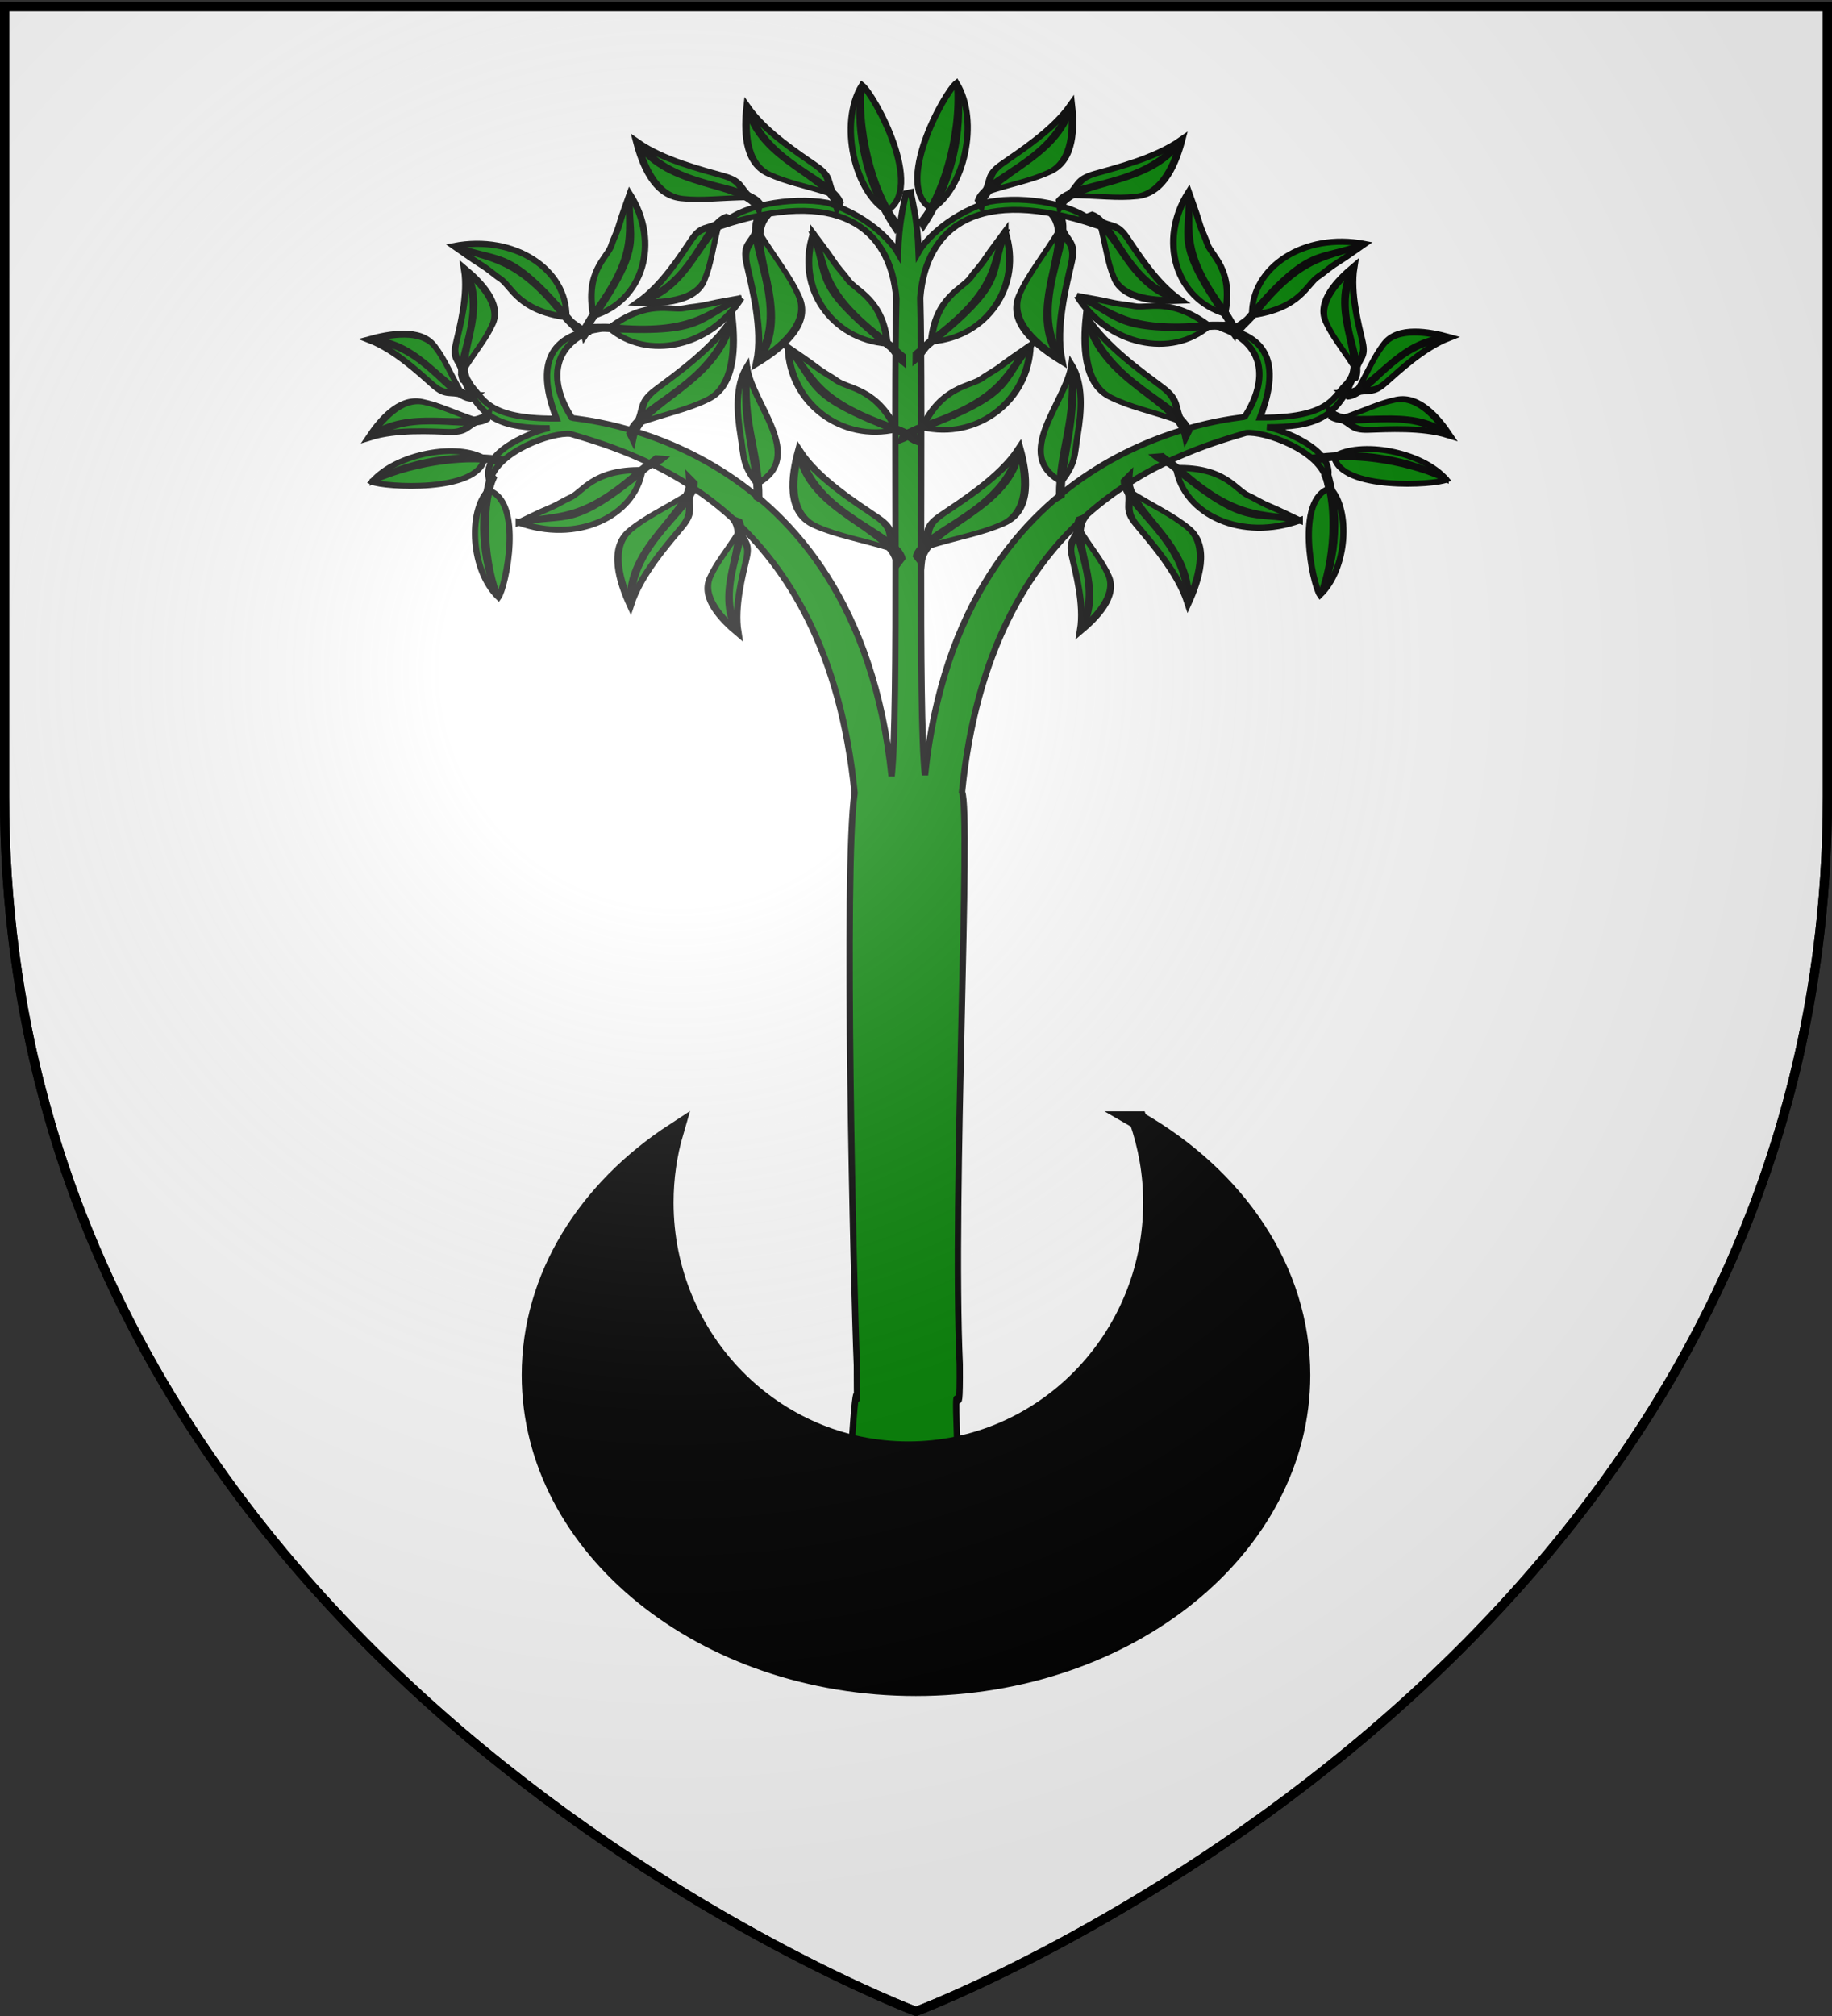 <svg xmlns="http://www.w3.org/2000/svg" xmlns:xlink="http://www.w3.org/1999/xlink" width="600" height="660" version="1.0"><rect width="100%" height="100%" fill="#333333" stroke="none"/><defs><g id="d"><path id="c" d="M0 0v1h.5L0 0z" transform="rotate(18 3.157 -.5)"/><use xlink:href="#c" width="810" height="540" transform="scale(-1 1)"/></g><g id="e"><use xlink:href="#d" width="810" height="540" transform="rotate(72)"/><use xlink:href="#d" width="810" height="540" transform="rotate(144)"/></g><g id="g"><path id="f" d="M0 0v1h.5L0 0z" transform="rotate(18 3.157 -.5)"/><use xlink:href="#f" width="810" height="540" transform="scale(-1 1)"/></g><g id="h"><use xlink:href="#g" width="810" height="540" transform="rotate(72)"/><use xlink:href="#g" width="810" height="540" transform="rotate(144)"/></g><linearGradient id="b"><stop offset="0" style="stop-color:white;stop-opacity:.314"/><stop offset=".19" style="stop-color:white;stop-opacity:.251"/><stop offset=".6" style="stop-color:#6b6b6b;stop-opacity:.125"/><stop offset="1" style="stop-color:black;stop-opacity:.125"/></linearGradient><linearGradient id="a"><stop offset="0" style="stop-color:#fd0000;stop-opacity:1"/><stop offset=".5" style="stop-color:#e77275;stop-opacity:.659"/><stop offset="1" style="stop-color:black;stop-opacity:.323"/></linearGradient><radialGradient xlink:href="#b" id="i" cx="221.445" cy="226.331" r="300" fx="221.445" fy="226.331" gradientTransform="matrix(1.353 0 0 1.349 -77.63 -85.747)" gradientUnits="userSpaceOnUse"/></defs><g style="display:inline"><path d="M300 658.5s298.5-112.32 298.5-397.772V2.176H1.5v258.552C1.5 546.18 300 658.5 300 658.5Z" style="fill:#fff;fill-opacity:1;fill-rule:evenodd;stroke:#000;stroke-width:3;stroke-linecap:butt;stroke-linejoin:miter;stroke-miterlimit:4;stroke-dasharray:none;stroke-opacity:1"/><g style="stroke:#000;stroke-opacity:1;stroke-width:1.598;stroke-miterlimit:4;stroke-dasharray:none;fill:green"><g style="stroke:#000;stroke-opacity:1;stroke-width:1.598;stroke-miterlimit:4;stroke-dasharray:none;fill:green"><g style="stroke:#000;stroke-opacity:1;stroke-width:1.598;stroke-miterlimit:4;stroke-dasharray:none;fill:green"><path d="m631.03 199.113-1.203.272c-.784 4.216-1.733 8.148-1.998 16.153-.784-1.507-6.107-9.497-17.811-13.544-9.229-1.812-22.518.765-26.958 6.352 29.344-10.555 42.856.016 44.36 19.648-.767 30.527.62 112.092-1.203 129.521-8.996-92.555-79.464-96.617-80.682-97.192-6.204-10.327-4.86-20.143 6.234-24.14-14.675 2.325-14.014 13.412-10.11 24.344-20.189.155-18.334-7.423-23.299-10.3 4.31 10.415 9.405 12.919 21.567 12.886-2.54.325-18.235 6.05-15.092 14.52 1.604-8.119 15.767-13.537 20.411-12.931 18.853 5.97 64.62 21.171 71.632 97.373-2.773 19.518-.208 135.548.577 155.214.019 22.08.445-5.853-1.18 19.234-.535 8.021-1.442 16.366-4.669 23.504-1.246 1.644.273 1.227-1.477 2.983 15.81-.175 16.767-.143 37.937.017-3.227-7.138-4.826-18.483-5.362-26.504-.735-22.686.86 2.597.698-19.506-1.897-46.043 2.911-149.54.578-155.214 7.012-76.202 52.779-91.403 71.631-97.374 4.645-.606 18.808 4.813 20.411 12.932 3.144-8.47-12.552-14.195-15.091-14.52 12.162.032 17.257-2.47 21.566-12.886-4.964 2.877-3.11 10.455-23.3 10.3 3.905-10.933 4.566-22.02-10.109-24.344 11.095 3.997 12.439 13.812 6.234 24.14-1.218.575-71.685 4.636-80.681 97.192-1.823-17.429-.436-98.994-1.204-129.522 1.505-19.632 15.017-30.202 44.36-19.647-4.44-5.587-17.729-8.164-26.957-6.352-11.705 4.047-17.027 12.036-17.812 13.544-.264-8.005-1.213-11.937-1.998-16.153z" style="display:inline;fill:green;fill-opacity:1;fill-rule:evenodd;stroke:#000;stroke-width:1.598;stroke-linecap:butt;stroke-linejoin:miter;stroke-miterlimit:4;stroke-dasharray:none;stroke-opacity:1" transform="matrix(1.298 0 0 1.207 -520.817 -177.417)"/><g style="display:inline;fill:green;fill-opacity:1;stroke:#000;stroke-width:6.35;stroke-miterlimit:4;stroke-dasharray:none;stroke-opacity:1"><path d="M-462.757 299.41c9.94-1.635 21.652-4.032 33.102-5.408 11.5-1.383 16.006-3.452 24.505-4.67 13.906-1.993 29.824-22.282 78.84-6.799-18.975 45.442-83.729 54.98-136.447 16.876z" style="fill:green;fill-opacity:1;fill-rule:evenodd;stroke:#000;stroke-width:6.35;stroke-linecap:butt;stroke-linejoin:miter;stroke-miterlimit:4;stroke-dasharray:none;stroke-opacity:1" transform="matrix(.306 -.088 .071 .303 290.196 39.603)"/><path d="M-462.385 299.776c38.968 1.439 60.901 19.488 133.896-17.862 5.964-3.052 13.924-5.178 18.538-7.452l6.693 2.568c-5.081 2.358-13.283 2.294-17.852 4.39-91.15 41.811-88.598 22.264-141.275 18.356z" style="fill:green;fill-opacity:1;fill-rule:evenodd;stroke:#000;stroke-width:6.35;stroke-linecap:butt;stroke-linejoin:miter;stroke-miterlimit:4;stroke-dasharray:none;stroke-opacity:1" transform="matrix(.306 -.088 .071 .303 290.196 39.603)"/></g><g style="display:inline;fill:green;fill-opacity:1;stroke:#000;stroke-width:4.979;stroke-miterlimit:4;stroke-dasharray:none;stroke-opacity:1"><path d="M-426.195 159.913c5.23-13.757 1.215-19.317 12.764-31.402 12.48-13.06 36.42-36.428 48.953-63.25 1.812 23.713 2.1 60.327-15.57 72.575-13.37 9.266-25.026 11.874-46.147 22.077z" style="fill:green;fill-opacity:1;fill-rule:evenodd;stroke:#000;stroke-width:4.979;stroke-linecap:butt;stroke-linejoin:miter;stroke-miterlimit:4;stroke-dasharray:none;stroke-opacity:1" transform="matrix(-.475 .114 -.103 -.315 40.083 260.27)"/><path d="M-430.702 168.278c5.297-25.563 53.755-42.538 65.853-101.917-9.922 59.037-59.049 73.92-63.994 107.144z" style="fill:green;fill-opacity:1;fill-rule:evenodd;stroke:#000;stroke-width:4.979;stroke-linecap:butt;stroke-linejoin:miter;stroke-miterlimit:4;stroke-dasharray:none;stroke-opacity:1" transform="matrix(-.475 .114 -.103 -.315 40.083 260.27)"/></g><g style="display:inline;fill:green;fill-opacity:1;stroke:#000;stroke-width:6.124;stroke-miterlimit:4;stroke-dasharray:none;stroke-opacity:1"><path d="M-426.195 159.913c5.23-13.757 1.215-19.317 12.764-31.402 12.48-13.06 36.42-36.428 48.953-63.25 1.812 23.713 2.1 60.327-15.57 72.575-13.37 9.266-25.026 11.874-46.147 22.077z" style="fill:green;fill-opacity:1;fill-rule:evenodd;stroke:#000;stroke-width:6.124;stroke-linecap:butt;stroke-linejoin:miter;stroke-miterlimit:4;stroke-dasharray:none;stroke-opacity:1" transform="matrix(-.304 .24 -.192 -.199 143.466 307.666)"/><path d="M-430.702 168.278c5.297-25.563 53.755-42.538 65.853-101.917-9.922 59.037-59.049 73.92-63.994 107.144z" style="fill:green;fill-opacity:1;fill-rule:evenodd;stroke:#000;stroke-width:6.124;stroke-linecap:butt;stroke-linejoin:miter;stroke-miterlimit:4;stroke-dasharray:none;stroke-opacity:1" transform="matrix(-.304 .24 -.192 -.199 143.466 307.666)"/></g><g style="display:inline;fill:green;fill-opacity:1;stroke:#000;stroke-width:6.764;stroke-miterlimit:4;stroke-dasharray:none;stroke-opacity:1"><path d="M-433.58 401.045c10.954-9.764 105.061-42.865 120.09-5.87-22.388 25.737-87.913 31.485-120.09 5.87z" style="fill:green;fill-opacity:1;fill-rule:evenodd;stroke:#000;stroke-width:6.764;stroke-linecap:butt;stroke-linejoin:miter;stroke-miterlimit:4;stroke-dasharray:none;stroke-opacity:1" transform="matrix(-.042 -.29 -.298 .025 264.522 59.75)"/><path d="M-432.464 401.78c50.137 10.405 109.062-.034 132.358-14.309l3.718 2.568c-53.714 23.796-105.9 20.665-136.076 11.74z" style="fill:green;fill-opacity:1;fill-rule:evenodd;stroke:#000;stroke-width:6.764;stroke-linecap:butt;stroke-linejoin:miter;stroke-miterlimit:4;stroke-dasharray:none;stroke-opacity:1" transform="matrix(-.042 -.29 -.298 .025 264.522 59.75)"/></g><g style="display:inline;fill:green;fill-opacity:1;stroke:#000;stroke-width:4.481;stroke-miterlimit:4;stroke-dasharray:none;stroke-opacity:1"><path d="M-426.195 159.913c5.23-13.757 1.215-19.317 12.764-31.402 12.48-13.06 36.42-36.428 48.953-63.25 1.812 23.713 2.1 60.327-15.57 72.575-13.37 9.266-25.026 11.874-46.147 22.077z" style="fill:green;fill-opacity:1;fill-rule:evenodd;stroke:#000;stroke-width:4.481;stroke-linecap:butt;stroke-linejoin:miter;stroke-miterlimit:4;stroke-dasharray:none;stroke-opacity:1" transform="matrix(-.584 -.005 -.049 .341 52 123.335)"/><path d="M-430.702 168.278c5.297-25.563 53.755-42.538 65.853-101.917-9.922 59.037-59.049 73.92-63.994 107.144z" style="fill:green;fill-opacity:1;fill-rule:evenodd;stroke:#000;stroke-width:4.481;stroke-linecap:butt;stroke-linejoin:miter;stroke-miterlimit:4;stroke-dasharray:none;stroke-opacity:1" transform="matrix(-.584 -.005 -.049 .341 52 123.335)"/></g><g style="display:inline;fill:green;fill-opacity:1;stroke:#000;stroke-width:6.16;stroke-miterlimit:4;stroke-dasharray:none;stroke-opacity:1"><path d="M-462.757 299.41c9.94-1.635 21.652-4.032 33.102-5.408 11.5-1.383 16.006-3.452 24.505-4.67 13.906-1.993 29.824-22.282 78.84-6.799-18.975 45.442-83.729 54.98-136.447 16.876z" style="fill:green;fill-opacity:1;fill-rule:evenodd;stroke:#000;stroke-width:6.16;stroke-linecap:butt;stroke-linejoin:miter;stroke-miterlimit:4;stroke-dasharray:none;stroke-opacity:1" transform="matrix(.223 .22 -.293 .184 449.049 160.443)"/><path d="M-462.385 299.776c38.968 1.439 60.901 19.488 133.896-17.862 5.964-3.052 13.924-5.178 18.538-7.452l6.693 2.568c-5.081 2.358-13.283 2.294-17.852 4.39-91.15 41.811-88.598 22.264-141.275 18.356z" style="fill:green;fill-opacity:1;fill-rule:evenodd;stroke:#000;stroke-width:6.16;stroke-linecap:butt;stroke-linejoin:miter;stroke-miterlimit:4;stroke-dasharray:none;stroke-opacity:1" transform="matrix(.223 .22 -.293 .184 449.049 160.443)"/></g><g style="display:inline;fill:green;fill-opacity:1;stroke:#000;stroke-width:6.16;stroke-miterlimit:4;stroke-dasharray:none;stroke-opacity:1"><path d="M-462.757 299.41c9.94-1.635 21.652-4.032 33.102-5.408 11.5-1.383 16.006-3.452 24.505-4.67 13.906-1.993 29.824-22.282 78.84-6.799-18.975 45.442-83.729 54.98-136.447 16.876z" style="fill:green;fill-opacity:1;fill-rule:evenodd;stroke:#000;stroke-width:6.16;stroke-linecap:butt;stroke-linejoin:miter;stroke-miterlimit:4;stroke-dasharray:none;stroke-opacity:1" transform="matrix(.135 .275 -.341 .086 430.962 178.025)"/><path d="M-462.385 299.776c38.968 1.439 60.901 19.488 133.896-17.862 5.964-3.052 13.924-5.178 18.538-7.452l6.693 2.568c-5.081 2.358-13.283 2.294-17.852 4.39-91.15 41.811-88.598 22.264-141.275 18.356z" style="fill:green;fill-opacity:1;fill-rule:evenodd;stroke:#000;stroke-width:6.16;stroke-linecap:butt;stroke-linejoin:miter;stroke-miterlimit:4;stroke-dasharray:none;stroke-opacity:1" transform="matrix(.135 .275 -.341 .086 430.962 178.025)"/></g><g style="display:inline;fill:green;fill-opacity:1;stroke:#000;stroke-width:6.764;stroke-miterlimit:4;stroke-dasharray:none;stroke-opacity:1"><path d="M-433.58 401.045c10.954-9.764 105.061-42.865 120.09-5.87-22.388 25.737-87.913 31.485-120.09 5.87z" style="fill:green;fill-opacity:1;fill-rule:evenodd;stroke:#000;stroke-width:6.764;stroke-linecap:butt;stroke-linejoin:miter;stroke-miterlimit:4;stroke-dasharray:none;stroke-opacity:1" transform="matrix(.303 -.076 -.065 -.272 279.276 233.845)"/><path d="M-432.464 401.78c50.137 10.405 109.062-.034 132.358-14.309l3.718 2.568c-53.714 23.796-105.9 20.665-136.076 11.74z" style="fill:green;fill-opacity:1;fill-rule:evenodd;stroke:#000;stroke-width:6.764;stroke-linecap:butt;stroke-linejoin:miter;stroke-miterlimit:4;stroke-dasharray:none;stroke-opacity:1" transform="matrix(.303 -.076 -.065 -.272 279.276 233.845)"/></g><g style="display:inline;fill:green;fill-opacity:1;stroke:#000;stroke-width:6.124;stroke-miterlimit:4;stroke-dasharray:none;stroke-opacity:1"><path d="M-426.195 159.913c5.23-13.757 1.215-19.317 12.764-31.402 12.48-13.06 36.42-36.428 48.953-63.25 1.812 23.713 2.1 60.327-15.57 72.575-13.37 9.266-25.026 11.874-46.147 22.077z" style="fill:green;fill-opacity:1;fill-rule:evenodd;stroke:#000;stroke-width:6.124;stroke-linecap:butt;stroke-linejoin:miter;stroke-miterlimit:4;stroke-dasharray:none;stroke-opacity:1" transform="matrix(.304 -.24 .192 .199 250.37 -12.441)"/><path d="M-430.702 168.278c5.297-25.563 53.755-42.538 65.853-101.917-9.922 59.037-59.049 73.92-63.994 107.144z" style="fill:green;fill-opacity:1;fill-rule:evenodd;stroke:#000;stroke-width:6.124;stroke-linecap:butt;stroke-linejoin:miter;stroke-miterlimit:4;stroke-dasharray:none;stroke-opacity:1" transform="matrix(.304 -.24 .192 .199 250.37 -12.441)"/></g><g style="display:inline;fill:green;fill-opacity:1;stroke:#000;stroke-width:6.124;stroke-miterlimit:4;stroke-dasharray:none;stroke-opacity:1"><path d="M-426.195 159.913c5.23-13.757 1.215-19.317 12.764-31.402 12.48-13.06 36.42-36.428 48.953-63.25 1.812 23.713 2.1 60.327-15.57 72.575-13.37 9.266-25.026 11.874-46.147 22.077z" style="fill:green;fill-opacity:1;fill-rule:evenodd;stroke:#000;stroke-width:6.124;stroke-linecap:butt;stroke-linejoin:miter;stroke-miterlimit:4;stroke-dasharray:none;stroke-opacity:1" transform="matrix(-.061 -.366 .283 -.049 80.177 -18.987)"/><path d="M-430.702 168.278c5.297-25.563 53.755-42.538 65.853-101.917-9.922 59.037-59.049 73.92-63.994 107.144z" style="fill:green;fill-opacity:1;fill-rule:evenodd;stroke:#000;stroke-width:6.124;stroke-linecap:butt;stroke-linejoin:miter;stroke-miterlimit:4;stroke-dasharray:none;stroke-opacity:1" transform="matrix(-.061 -.366 .283 -.049 80.177 -18.987)"/></g><g style="display:inline;fill:green;fill-opacity:1;stroke:#000;stroke-width:6.124;stroke-miterlimit:4;stroke-dasharray:none;stroke-opacity:1"><path d="M-426.195 159.913c5.23-13.757 1.215-19.317 12.764-31.402 12.48-13.06 36.42-36.428 48.953-63.25 1.812 23.713 2.1 60.327-15.57 72.575-13.37 9.266-25.026 11.874-46.147 22.077z" style="fill:green;fill-opacity:1;fill-rule:evenodd;stroke:#000;stroke-width:6.124;stroke-linecap:butt;stroke-linejoin:miter;stroke-miterlimit:4;stroke-dasharray:none;stroke-opacity:1" transform="matrix(-.307 -.236 .177 -.211 -2.535 70.963)"/><path d="M-430.702 168.278c5.297-25.563 53.755-42.538 65.853-101.917-9.922 59.037-59.049 73.92-63.994 107.144z" style="fill:green;fill-opacity:1;fill-rule:evenodd;stroke:#000;stroke-width:6.124;stroke-linecap:butt;stroke-linejoin:miter;stroke-miterlimit:4;stroke-dasharray:none;stroke-opacity:1" transform="matrix(-.307 -.236 .177 -.211 -2.535 70.963)"/></g><g style="display:inline;fill:green;fill-opacity:1;stroke:#000;stroke-width:6.35;stroke-miterlimit:4;stroke-dasharray:none;stroke-opacity:1"><path d="M-462.757 299.41c9.94-1.635 21.652-4.032 33.102-5.408 11.5-1.383 16.006-3.452 24.505-4.67 13.906-1.993 29.824-22.282 78.84-6.799-18.975 45.442-83.729 54.98-136.447 16.876z" style="fill:green;fill-opacity:1;fill-rule:evenodd;stroke:#000;stroke-width:6.35;stroke-linecap:butt;stroke-linejoin:miter;stroke-miterlimit:4;stroke-dasharray:none;stroke-opacity:1" transform="matrix(-.299 .107 .146 .279 60.742 63.53)"/><path d="M-462.385 299.776c38.968 1.439 60.901 19.488 133.896-17.862 5.964-3.052 13.924-5.178 18.538-7.452l6.693 2.568c-5.081 2.358-13.283 2.294-17.852 4.39-91.15 41.811-88.598 22.264-141.275 18.356z" style="fill:green;fill-opacity:1;fill-rule:evenodd;stroke:#000;stroke-width:6.35;stroke-linecap:butt;stroke-linejoin:miter;stroke-miterlimit:4;stroke-dasharray:none;stroke-opacity:1" transform="matrix(-.299 .107 .146 .279 60.742 63.53)"/></g><g style="display:inline;fill:green;fill-opacity:1;stroke:#000;stroke-width:6.35;stroke-miterlimit:4;stroke-dasharray:none;stroke-opacity:1"><path d="M-462.757 299.41c9.94-1.635 21.652-4.032 33.102-5.408 11.5-1.383 16.006-3.452 24.505-4.67 13.906-1.993 29.824-22.282 78.84-6.799-18.975 45.442-83.729 54.98-136.447 16.876z" style="fill:green;fill-opacity:1;fill-rule:evenodd;stroke:#000;stroke-width:6.35;stroke-linecap:butt;stroke-linejoin:miter;stroke-miterlimit:4;stroke-dasharray:none;stroke-opacity:1" transform="matrix(-.046 .295 .333 .017 85.256 194.935)"/><path d="M-462.385 299.776c38.968 1.439 60.901 19.488 133.896-17.862 5.964-3.052 13.924-5.178 18.538-7.452l6.693 2.568c-5.081 2.358-13.283 2.294-17.852 4.39-91.15 41.811-88.598 22.264-141.275 18.356z" style="fill:green;fill-opacity:1;fill-rule:evenodd;stroke:#000;stroke-width:6.35;stroke-linecap:butt;stroke-linejoin:miter;stroke-miterlimit:4;stroke-dasharray:none;stroke-opacity:1" transform="matrix(-.046 .295 .333 .017 85.256 194.935)"/></g><g style="display:inline;fill:green;fill-opacity:1;stroke:#000;stroke-width:6.35;stroke-miterlimit:4;stroke-dasharray:none;stroke-opacity:1"><path d="M-462.757 299.41c9.94-1.635 21.652-4.032 33.102-5.408 11.5-1.383 16.006-3.452 24.505-4.67 13.906-1.993 29.824-22.282 78.84-6.799-18.975 45.442-83.729 54.98-136.447 16.876z" style="fill:green;fill-opacity:1;fill-rule:evenodd;stroke:#000;stroke-width:6.35;stroke-linecap:butt;stroke-linejoin:miter;stroke-miterlimit:4;stroke-dasharray:none;stroke-opacity:1" transform="matrix(.286 .135 .125 -.288 243.537 229.27)"/><path d="M-462.385 299.776c38.968 1.439 60.901 19.488 133.896-17.862 5.964-3.052 13.924-5.178 18.538-7.452l6.693 2.568c-5.081 2.358-13.283 2.294-17.852 4.39-91.15 41.811-88.598 22.264-141.275 18.356z" style="fill:green;fill-opacity:1;fill-rule:evenodd;stroke:#000;stroke-width:6.35;stroke-linecap:butt;stroke-linejoin:miter;stroke-miterlimit:4;stroke-dasharray:none;stroke-opacity:1" transform="matrix(.286 .135 .125 -.288 243.537 229.27)"/></g><g style="display:inline;fill:green;fill-opacity:1;stroke:#000;stroke-width:4.662;stroke-miterlimit:4;stroke-dasharray:none;stroke-opacity:1"><path d="M-426.195 159.913c5.23-13.757 1.215-19.317 12.764-31.402 12.48-13.06 36.42-36.428 48.953-63.25 1.812 23.713 2.1 60.327-15.57 72.575-13.37 9.266-25.026 11.874-46.147 22.077z" style="fill:green;fill-opacity:1;fill-rule:evenodd;stroke:#000;stroke-width:4.662;stroke-linecap:butt;stroke-linejoin:miter;stroke-miterlimit:4;stroke-dasharray:none;stroke-opacity:1" transform="matrix(.506 0 0 .364 424.201 80.57)"/><path d="M-430.702 168.278c5.297-25.563 53.755-42.538 65.853-101.917-9.922 59.037-59.049 73.92-63.994 107.144z" style="fill:green;fill-opacity:1;fill-rule:evenodd;stroke:#000;stroke-width:4.662;stroke-linecap:butt;stroke-linejoin:miter;stroke-miterlimit:4;stroke-dasharray:none;stroke-opacity:1" transform="matrix(.506 0 0 .364 424.201 80.57)"/></g><g style="display:inline;fill:green;fill-opacity:1;stroke:#000;stroke-width:6.452;stroke-miterlimit:4;stroke-dasharray:none;stroke-opacity:1"><path d="M179.129 1032.294c-5.358 23.899 5.809 50.805 17.112 72.678 11.287 21.84 11.11 28.546 32.375 43.515 40.13-44.037-32.36-79.88-49.487-116.193z" style="fill:green;fill-opacity:1;fill-rule:evenodd;stroke:#000;stroke-width:6.452;stroke-linecap:butt;stroke-linejoin:miter;stroke-miterlimit:4;stroke-dasharray:none;stroke-opacity:1" transform="matrix(.299 .097 -.099 .289 293.27 -195.728)"/><path d="M179.531 1031.818c9.363 55.93 41.838 92.823 53.511 130.822l3.219.765c-17.502-52.119-41.608-69.019-56.73-131.587z" style="fill:green;fill-opacity:1;fill-rule:evenodd;stroke:#000;stroke-width:6.452;stroke-linecap:butt;stroke-linejoin:miter;stroke-miterlimit:4;stroke-dasharray:none;stroke-opacity:1" transform="matrix(.299 .097 -.099 .289 293.27 -195.728)"/></g><g style="display:inline;fill:green;fill-opacity:1;stroke:#000;stroke-width:5.697;stroke-miterlimit:4;stroke-dasharray:none;stroke-opacity:1"><path d="M-426.195 159.913c5.23-13.757 1.215-19.317 12.764-31.402 12.48-13.06 36.42-36.428 48.953-63.25 1.812 23.713 2.1 60.327-15.57 72.575-13.37 9.266-25.026 11.874-46.147 22.077z" style="fill:green;fill-opacity:1;fill-rule:evenodd;stroke:#000;stroke-width:5.697;stroke-linecap:butt;stroke-linejoin:miter;stroke-miterlimit:4;stroke-dasharray:none;stroke-opacity:1" transform="matrix(.043 .397 .309 -.016 204.458 244.77)"/><path d="M-430.702 168.278c5.297-25.563 53.755-42.538 65.853-101.917-9.922 59.037-59.049 73.92-63.994 107.144z" style="fill:green;fill-opacity:1;fill-rule:evenodd;stroke:#000;stroke-width:5.697;stroke-linecap:butt;stroke-linejoin:miter;stroke-miterlimit:4;stroke-dasharray:none;stroke-opacity:1" transform="matrix(.043 .397 .309 -.016 204.458 244.77)"/></g><g style="display:inline;fill:green;fill-opacity:1;stroke:#000;stroke-width:5.576;stroke-miterlimit:4;stroke-dasharray:none;stroke-opacity:1"><path d="M-433.58 401.045c10.954-9.764 105.061-42.865 120.09-5.87-22.388 25.737-87.913 31.485-120.09 5.87z" style="fill:green;fill-opacity:1;fill-rule:evenodd;stroke:#000;stroke-width:5.576;stroke-linecap:butt;stroke-linejoin:miter;stroke-miterlimit:4;stroke-dasharray:none;stroke-opacity:1" transform="matrix(.05 .346 -.364 .058 449.951 154.599)"/><path d="M-432.464 401.78c50.137 10.405 109.062-.034 132.358-14.309l3.718 2.568c-53.714 23.796-105.9 20.665-136.076 11.74z" style="fill:green;fill-opacity:1;fill-rule:evenodd;stroke:#000;stroke-width:5.576;stroke-linecap:butt;stroke-linejoin:miter;stroke-miterlimit:4;stroke-dasharray:none;stroke-opacity:1" transform="matrix(.05 .346 -.364 .058 449.951 154.599)"/></g><g style="display:inline;fill:green;fill-opacity:1;stroke:#000;stroke-width:4.481;stroke-miterlimit:4;stroke-dasharray:none;stroke-opacity:1"><path d="M-426.195 159.913c5.23-13.757 1.215-19.317 12.764-31.402 12.48-13.06 36.42-36.428 48.953-63.25 1.812 23.713 2.1 60.327-15.57 72.575-13.37 9.266-25.026 11.874-46.147 22.077z" style="fill:green;fill-opacity:1;fill-rule:evenodd;stroke:#000;stroke-width:4.481;stroke-linecap:butt;stroke-linejoin:miter;stroke-miterlimit:4;stroke-dasharray:none;stroke-opacity:1" transform="matrix(.43 .368 .282 -.222 386.17 267.41)"/><path d="M-430.702 168.278c5.297-25.563 53.755-42.538 65.853-101.917-9.922 59.037-59.049 73.92-63.994 107.144z" style="fill:green;fill-opacity:1;fill-rule:evenodd;stroke:#000;stroke-width:4.481;stroke-linecap:butt;stroke-linejoin:miter;stroke-miterlimit:4;stroke-dasharray:none;stroke-opacity:1" transform="matrix(.43 .368 .282 -.222 386.17 267.41)"/></g><g style="display:inline;fill:green;fill-opacity:1;stroke:#000;stroke-width:5.348;stroke-miterlimit:4;stroke-dasharray:none;stroke-opacity:1"><path d="M-426.195 159.913c5.23-13.757 1.215-19.317 12.764-31.402 12.48-13.06 36.42-36.428 48.953-63.25 1.812 23.713 2.1 60.327-15.57 72.575-13.37 9.266-25.026 11.874-46.147 22.077z" style="fill:green;fill-opacity:1;fill-rule:evenodd;stroke:#000;stroke-width:5.348;stroke-linecap:butt;stroke-linejoin:miter;stroke-miterlimit:4;stroke-dasharray:none;stroke-opacity:1" transform="matrix(-.459 0 0 .305 77.402 14.985)"/><path d="M-430.702 168.278c5.297-25.563 53.755-42.538 65.853-101.917-9.922 59.037-59.049 73.92-63.994 107.144z" style="fill:green;fill-opacity:1;fill-rule:evenodd;stroke:#000;stroke-width:5.348;stroke-linecap:butt;stroke-linejoin:miter;stroke-miterlimit:4;stroke-dasharray:none;stroke-opacity:1" transform="matrix(-.459 0 0 .305 77.402 14.985)"/></g><g style="display:inline;fill:green;fill-opacity:1;stroke:#000;stroke-width:5.348;stroke-miterlimit:4;stroke-dasharray:none;stroke-opacity:1"><path d="M-426.195 159.913c5.23-13.757 1.215-19.317 12.764-31.402 12.48-13.06 36.42-36.428 48.953-63.25 1.812 23.713 2.1 60.327-15.57 72.575-13.37 9.266-25.026 11.874-46.147 22.077z" style="fill:green;fill-opacity:1;fill-rule:evenodd;stroke:#000;stroke-width:5.348;stroke-linecap:butt;stroke-linejoin:miter;stroke-miterlimit:4;stroke-dasharray:none;stroke-opacity:1" transform="matrix(-.432 .145 .111 .287 43.86 80.563)"/><path d="M-430.702 168.278c5.297-25.563 53.755-42.538 65.853-101.917-9.922 59.037-59.049 73.92-63.994 107.144z" style="fill:green;fill-opacity:1;fill-rule:evenodd;stroke:#000;stroke-width:5.348;stroke-linecap:butt;stroke-linejoin:miter;stroke-miterlimit:4;stroke-dasharray:none;stroke-opacity:1" transform="matrix(-.432 .145 .111 .287 43.86 80.563)"/></g><g style="display:inline;fill:green;fill-opacity:1;stroke:#000;stroke-width:6.35;stroke-miterlimit:4;stroke-dasharray:none;stroke-opacity:1"><path d="M-462.757 299.41c9.94-1.635 21.652-4.032 33.102-5.408 11.5-1.383 16.006-3.452 24.505-4.67 13.906-1.993 29.824-22.282 78.84-6.799-18.975 45.442-83.729 54.98-136.447 16.876z" style="fill:green;fill-opacity:1;fill-rule:evenodd;stroke:#000;stroke-width:6.35;stroke-linecap:butt;stroke-linejoin:miter;stroke-miterlimit:4;stroke-dasharray:none;stroke-opacity:1" transform="matrix(-.306 -.088 -.071 .303 305.366 38.909)"/><path d="M-462.385 299.776c38.968 1.439 60.901 19.488 133.896-17.862 5.964-3.052 13.924-5.178 18.538-7.452l6.693 2.568c-5.081 2.358-13.283 2.294-17.852 4.39-91.15 41.811-88.598 22.264-141.275 18.356z" style="fill:green;fill-opacity:1;fill-rule:evenodd;stroke:#000;stroke-width:6.35;stroke-linecap:butt;stroke-linejoin:miter;stroke-miterlimit:4;stroke-dasharray:none;stroke-opacity:1" transform="matrix(-.306 -.088 -.071 .303 305.366 38.909)"/></g><g style="display:inline;fill:green;fill-opacity:1;stroke:#000;stroke-width:4.979;stroke-miterlimit:4;stroke-dasharray:none;stroke-opacity:1"><path d="M-426.195 159.913c5.23-13.757 1.215-19.317 12.764-31.402 12.48-13.06 36.42-36.428 48.953-63.25 1.812 23.713 2.1 60.327-15.57 72.575-13.37 9.266-25.026 11.874-46.147 22.077z" style="fill:green;fill-opacity:1;fill-rule:evenodd;stroke:#000;stroke-width:4.979;stroke-linecap:butt;stroke-linejoin:miter;stroke-miterlimit:4;stroke-dasharray:none;stroke-opacity:1" transform="matrix(.475 .114 .103 -.315 555.479 259.576)"/><path d="M-430.702 168.278c5.297-25.563 53.755-42.538 65.853-101.917-9.922 59.037-59.049 73.92-63.994 107.144z" style="fill:green;fill-opacity:1;fill-rule:evenodd;stroke:#000;stroke-width:4.979;stroke-linecap:butt;stroke-linejoin:miter;stroke-miterlimit:4;stroke-dasharray:none;stroke-opacity:1" transform="matrix(.475 .114 .103 -.315 555.479 259.576)"/></g><g style="display:inline;fill:green;fill-opacity:1;stroke:#000;stroke-width:6.124;stroke-miterlimit:4;stroke-dasharray:none;stroke-opacity:1"><path d="M-426.195 159.913c5.23-13.757 1.215-19.317 12.764-31.402 12.48-13.06 36.42-36.428 48.953-63.25 1.812 23.713 2.1 60.327-15.57 72.575-13.37 9.266-25.026 11.874-46.147 22.077z" style="fill:green;fill-opacity:1;fill-rule:evenodd;stroke:#000;stroke-width:6.124;stroke-linecap:butt;stroke-linejoin:miter;stroke-miterlimit:4;stroke-dasharray:none;stroke-opacity:1" transform="matrix(.304 .24 .192 -.199 452.096 306.972)"/><path d="M-430.702 168.278c5.297-25.563 53.755-42.538 65.853-101.917-9.922 59.037-59.049 73.92-63.994 107.144z" style="fill:green;fill-opacity:1;fill-rule:evenodd;stroke:#000;stroke-width:6.124;stroke-linecap:butt;stroke-linejoin:miter;stroke-miterlimit:4;stroke-dasharray:none;stroke-opacity:1" transform="matrix(.304 .24 .192 -.199 452.096 306.972)"/></g><g style="display:inline;fill:green;fill-opacity:1;stroke:#000;stroke-width:6.764;stroke-miterlimit:4;stroke-dasharray:none;stroke-opacity:1"><path d="M-433.58 401.045c10.954-9.764 105.061-42.865 120.09-5.87-22.388 25.737-87.913 31.485-120.09 5.87z" style="fill:green;fill-opacity:1;fill-rule:evenodd;stroke:#000;stroke-width:6.764;stroke-linecap:butt;stroke-linejoin:miter;stroke-miterlimit:4;stroke-dasharray:none;stroke-opacity:1" transform="matrix(.042 -.29 .298 .025 331.039 59.056)"/><path d="M-432.464 401.78c50.137 10.405 109.062-.034 132.358-14.309l3.718 2.568c-53.714 23.796-105.9 20.665-136.076 11.74z" style="fill:green;fill-opacity:1;fill-rule:evenodd;stroke:#000;stroke-width:6.764;stroke-linecap:butt;stroke-linejoin:miter;stroke-miterlimit:4;stroke-dasharray:none;stroke-opacity:1" transform="matrix(.042 -.29 .298 .025 331.039 59.056)"/></g><g style="display:inline;fill:green;fill-opacity:1;stroke:#000;stroke-width:4.481;stroke-miterlimit:4;stroke-dasharray:none;stroke-opacity:1"><path d="M-426.195 159.913c5.23-13.757 1.215-19.317 12.764-31.402 12.48-13.06 36.42-36.428 48.953-63.25 1.812 23.713 2.1 60.327-15.57 72.575-13.37 9.266-25.026 11.874-46.147 22.077z" style="fill:green;fill-opacity:1;fill-rule:evenodd;stroke:#000;stroke-width:4.481;stroke-linecap:butt;stroke-linejoin:miter;stroke-miterlimit:4;stroke-dasharray:none;stroke-opacity:1" transform="matrix(.584 -.005 .049 .341 543.562 122.64)"/><path d="M-430.702 168.278c5.297-25.563 53.755-42.538 65.853-101.917-9.922 59.037-59.049 73.92-63.994 107.144z" style="fill:green;fill-opacity:1;fill-rule:evenodd;stroke:#000;stroke-width:4.481;stroke-linecap:butt;stroke-linejoin:miter;stroke-miterlimit:4;stroke-dasharray:none;stroke-opacity:1" transform="matrix(.584 -.005 .049 .341 543.562 122.64)"/></g><g style="display:inline;fill:green;fill-opacity:1;stroke:#000;stroke-width:6.16;stroke-miterlimit:4;stroke-dasharray:none;stroke-opacity:1"><path d="M-462.757 299.41c9.94-1.635 21.652-4.032 33.102-5.408 11.5-1.383 16.006-3.452 24.505-4.67 13.906-1.993 29.824-22.282 78.84-6.799-18.975 45.442-83.729 54.98-136.447 16.876z" style="fill:green;fill-opacity:1;fill-rule:evenodd;stroke:#000;stroke-width:6.16;stroke-linecap:butt;stroke-linejoin:miter;stroke-miterlimit:4;stroke-dasharray:none;stroke-opacity:1" transform="matrix(-.223 .22 .293 .184 146.513 159.75)"/><path d="M-462.385 299.776c38.968 1.439 60.901 19.488 133.896-17.862 5.964-3.052 13.924-5.178 18.538-7.452l6.693 2.568c-5.081 2.358-13.283 2.294-17.852 4.39-91.15 41.811-88.598 22.264-141.275 18.356z" style="fill:green;fill-opacity:1;fill-rule:evenodd;stroke:#000;stroke-width:6.16;stroke-linecap:butt;stroke-linejoin:miter;stroke-miterlimit:4;stroke-dasharray:none;stroke-opacity:1" transform="matrix(-.223 .22 .293 .184 146.513 159.75)"/></g><g style="display:inline;fill:green;fill-opacity:1;stroke:#000;stroke-width:6.16;stroke-miterlimit:4;stroke-dasharray:none;stroke-opacity:1"><path d="M-462.757 299.41c9.94-1.635 21.652-4.032 33.102-5.408 11.5-1.383 16.006-3.452 24.505-4.67 13.906-1.993 29.824-22.282 78.84-6.799-18.975 45.442-83.729 54.98-136.447 16.876z" style="fill:green;fill-opacity:1;fill-rule:evenodd;stroke:#000;stroke-width:6.16;stroke-linecap:butt;stroke-linejoin:miter;stroke-miterlimit:4;stroke-dasharray:none;stroke-opacity:1" transform="matrix(-.135 .275 .341 .086 164.6 177.331)"/><path d="M-462.385 299.776c38.968 1.439 60.901 19.488 133.896-17.862 5.964-3.052 13.924-5.178 18.538-7.452l6.693 2.568c-5.081 2.358-13.283 2.294-17.852 4.39-91.15 41.811-88.598 22.264-141.275 18.356z" style="fill:green;fill-opacity:1;fill-rule:evenodd;stroke:#000;stroke-width:6.16;stroke-linecap:butt;stroke-linejoin:miter;stroke-miterlimit:4;stroke-dasharray:none;stroke-opacity:1" transform="matrix(-.135 .275 .341 .086 164.6 177.331)"/></g><g style="display:inline;fill:green;fill-opacity:1;stroke:#000;stroke-width:6.764;stroke-miterlimit:4;stroke-dasharray:none;stroke-opacity:1"><path d="M-433.58 401.045c10.954-9.764 105.061-42.865 120.09-5.87-22.388 25.737-87.913 31.485-120.09 5.87z" style="fill:green;fill-opacity:1;fill-rule:evenodd;stroke:#000;stroke-width:6.764;stroke-linecap:butt;stroke-linejoin:miter;stroke-miterlimit:4;stroke-dasharray:none;stroke-opacity:1" transform="matrix(-.303 -.076 .065 -.272 316.286 233.151)"/><path d="M-432.464 401.78c50.137 10.405 109.062-.034 132.358-14.309l3.718 2.568c-53.714 23.796-105.9 20.665-136.076 11.74z" style="fill:green;fill-opacity:1;fill-rule:evenodd;stroke:#000;stroke-width:6.764;stroke-linecap:butt;stroke-linejoin:miter;stroke-miterlimit:4;stroke-dasharray:none;stroke-opacity:1" transform="matrix(-.303 -.076 .065 -.272 316.286 233.151)"/></g><g style="display:inline;fill:green;fill-opacity:1;stroke:#000;stroke-width:6.124;stroke-miterlimit:4;stroke-dasharray:none;stroke-opacity:1"><path d="M-426.195 159.913c5.23-13.757 1.215-19.317 12.764-31.402 12.48-13.06 36.42-36.428 48.953-63.25 1.812 23.713 2.1 60.327-15.57 72.575-13.37 9.266-25.026 11.874-46.147 22.077z" style="fill:green;fill-opacity:1;fill-rule:evenodd;stroke:#000;stroke-width:6.124;stroke-linecap:butt;stroke-linejoin:miter;stroke-miterlimit:4;stroke-dasharray:none;stroke-opacity:1" transform="matrix(-.304 -.24 -.192 .199 345.191 -13.135)"/><path d="M-430.702 168.278c5.297-25.563 53.755-42.538 65.853-101.917-9.922 59.037-59.049 73.92-63.994 107.144z" style="fill:green;fill-opacity:1;fill-rule:evenodd;stroke:#000;stroke-width:6.124;stroke-linecap:butt;stroke-linejoin:miter;stroke-miterlimit:4;stroke-dasharray:none;stroke-opacity:1" transform="matrix(-.304 -.24 -.192 .199 345.191 -13.135)"/></g><g style="display:inline;fill:green;fill-opacity:1;stroke:#000;stroke-width:6.124;stroke-miterlimit:4;stroke-dasharray:none;stroke-opacity:1"><path d="M-426.195 159.913c5.23-13.757 1.215-19.317 12.764-31.402 12.48-13.06 36.42-36.428 48.953-63.25 1.812 23.713 2.1 60.327-15.57 72.575-13.37 9.266-25.026 11.874-46.147 22.077z" style="fill:green;fill-opacity:1;fill-rule:evenodd;stroke:#000;stroke-width:6.124;stroke-linecap:butt;stroke-linejoin:miter;stroke-miterlimit:4;stroke-dasharray:none;stroke-opacity:1" transform="matrix(.061 -.366 -.283 -.049 515.384 -19.68)"/><path d="M-430.702 168.278c5.297-25.563 53.755-42.538 65.853-101.917-9.922 59.037-59.049 73.92-63.994 107.144z" style="fill:green;fill-opacity:1;fill-rule:evenodd;stroke:#000;stroke-width:6.124;stroke-linecap:butt;stroke-linejoin:miter;stroke-miterlimit:4;stroke-dasharray:none;stroke-opacity:1" transform="matrix(.061 -.366 -.283 -.049 515.384 -19.68)"/></g><g style="display:inline;fill:green;fill-opacity:1;stroke:#000;stroke-width:6.124;stroke-miterlimit:4;stroke-dasharray:none;stroke-opacity:1"><path d="M-426.195 159.913c5.23-13.757 1.215-19.317 12.764-31.402 12.48-13.06 36.42-36.428 48.953-63.25 1.812 23.713 2.1 60.327-15.57 72.575-13.37 9.266-25.026 11.874-46.147 22.077z" style="fill:green;fill-opacity:1;fill-rule:evenodd;stroke:#000;stroke-width:6.124;stroke-linecap:butt;stroke-linejoin:miter;stroke-miterlimit:4;stroke-dasharray:none;stroke-opacity:1" transform="matrix(.307 -.236 -.177 -.211 598.096 70.269)"/><path d="M-430.702 168.278c5.297-25.563 53.755-42.538 65.853-101.917-9.922 59.037-59.049 73.92-63.994 107.144z" style="fill:green;fill-opacity:1;fill-rule:evenodd;stroke:#000;stroke-width:6.124;stroke-linecap:butt;stroke-linejoin:miter;stroke-miterlimit:4;stroke-dasharray:none;stroke-opacity:1" transform="matrix(.307 -.236 -.177 -.211 598.096 70.269)"/></g><g style="display:inline;fill:green;fill-opacity:1;stroke:#000;stroke-width:6.35;stroke-miterlimit:4;stroke-dasharray:none;stroke-opacity:1"><path d="M-462.757 299.41c9.94-1.635 21.652-4.032 33.102-5.408 11.5-1.383 16.006-3.452 24.505-4.67 13.906-1.993 29.824-22.282 78.84-6.799-18.975 45.442-83.729 54.98-136.447 16.876z" style="fill:green;fill-opacity:1;fill-rule:evenodd;stroke:#000;stroke-width:6.35;stroke-linecap:butt;stroke-linejoin:miter;stroke-miterlimit:4;stroke-dasharray:none;stroke-opacity:1" transform="matrix(.299 .107 -.146 .279 534.82 62.837)"/><path d="M-462.385 299.776c38.968 1.439 60.901 19.488 133.896-17.862 5.964-3.052 13.924-5.178 18.538-7.452l6.693 2.568c-5.081 2.358-13.283 2.294-17.852 4.39-91.15 41.811-88.598 22.264-141.275 18.356z" style="fill:green;fill-opacity:1;fill-rule:evenodd;stroke:#000;stroke-width:6.35;stroke-linecap:butt;stroke-linejoin:miter;stroke-miterlimit:4;stroke-dasharray:none;stroke-opacity:1" transform="matrix(.299 .107 -.146 .279 534.82 62.837)"/></g><g style="display:inline;fill:green;fill-opacity:1;stroke:#000;stroke-width:6.35;stroke-miterlimit:4;stroke-dasharray:none;stroke-opacity:1"><path d="M-462.757 299.41c9.94-1.635 21.652-4.032 33.102-5.408 11.5-1.383 16.006-3.452 24.505-4.67 13.906-1.993 29.824-22.282 78.84-6.799-18.975 45.442-83.729 54.98-136.447 16.876z" style="fill:green;fill-opacity:1;fill-rule:evenodd;stroke:#000;stroke-width:6.35;stroke-linecap:butt;stroke-linejoin:miter;stroke-miterlimit:4;stroke-dasharray:none;stroke-opacity:1" transform="matrix(.046 .295 -.333 .017 510.306 194.241)"/><path d="M-462.385 299.776c38.968 1.439 60.901 19.488 133.896-17.862 5.964-3.052 13.924-5.178 18.538-7.452l6.693 2.568c-5.081 2.358-13.283 2.294-17.852 4.39-91.15 41.811-88.598 22.264-141.275 18.356z" style="fill:green;fill-opacity:1;fill-rule:evenodd;stroke:#000;stroke-width:6.35;stroke-linecap:butt;stroke-linejoin:miter;stroke-miterlimit:4;stroke-dasharray:none;stroke-opacity:1" transform="matrix(.046 .295 -.333 .017 510.306 194.241)"/></g><g style="display:inline;fill:green;fill-opacity:1;stroke:#000;stroke-width:6.35;stroke-miterlimit:4;stroke-dasharray:none;stroke-opacity:1"><path d="M-462.757 299.41c9.94-1.635 21.652-4.032 33.102-5.408 11.5-1.383 16.006-3.452 24.505-4.67 13.906-1.993 29.824-22.282 78.84-6.799-18.975 45.442-83.729 54.98-136.447 16.876z" style="fill:green;fill-opacity:1;fill-rule:evenodd;stroke:#000;stroke-width:6.35;stroke-linecap:butt;stroke-linejoin:miter;stroke-miterlimit:4;stroke-dasharray:none;stroke-opacity:1" transform="matrix(-.286 .135 -.125 -.288 352.025 228.576)"/><path d="M-462.385 299.776c38.968 1.439 60.901 19.488 133.896-17.862 5.964-3.052 13.924-5.178 18.538-7.452l6.693 2.568c-5.081 2.358-13.283 2.294-17.852 4.39-91.15 41.811-88.598 22.264-141.275 18.356z" style="fill:green;fill-opacity:1;fill-rule:evenodd;stroke:#000;stroke-width:6.35;stroke-linecap:butt;stroke-linejoin:miter;stroke-miterlimit:4;stroke-dasharray:none;stroke-opacity:1" transform="matrix(-.286 .135 -.125 -.288 352.025 228.576)"/></g><g style="display:inline;fill:green;fill-opacity:1;stroke:#000;stroke-width:4.662;stroke-miterlimit:4;stroke-dasharray:none;stroke-opacity:1"><path d="M-426.195 159.913c5.23-13.757 1.215-19.317 12.764-31.402 12.48-13.06 36.42-36.428 48.953-63.25 1.812 23.713 2.1 60.327-15.57 72.575-13.37 9.266-25.026 11.874-46.147 22.077z" style="fill:green;fill-opacity:1;fill-rule:evenodd;stroke:#000;stroke-width:4.662;stroke-linecap:butt;stroke-linejoin:miter;stroke-miterlimit:4;stroke-dasharray:none;stroke-opacity:1" transform="matrix(-.506 0 0 .364 171.36 79.877)"/><path d="M-430.702 168.278c5.297-25.563 53.755-42.538 65.853-101.917-9.922 59.037-59.049 73.92-63.994 107.144z" style="fill:green;fill-opacity:1;fill-rule:evenodd;stroke:#000;stroke-width:4.662;stroke-linecap:butt;stroke-linejoin:miter;stroke-miterlimit:4;stroke-dasharray:none;stroke-opacity:1" transform="matrix(-.506 0 0 .364 171.36 79.877)"/></g><g style="display:inline;fill:green;fill-opacity:1;stroke:#000;stroke-width:6.452;stroke-miterlimit:4;stroke-dasharray:none;stroke-opacity:1"><path d="M179.129 1032.294c-5.358 23.899 5.809 50.805 17.112 72.678 11.287 21.84 11.11 28.546 32.375 43.515 40.13-44.037-32.36-79.88-49.487-116.193z" style="fill:green;fill-opacity:1;fill-rule:evenodd;stroke:#000;stroke-width:6.452;stroke-linecap:butt;stroke-linejoin:miter;stroke-miterlimit:4;stroke-dasharray:none;stroke-opacity:1" transform="matrix(-.299 .097 .099 .289 302.291 -196.422)"/><path d="M179.531 1031.818c9.363 55.93 41.838 92.823 53.511 130.822l3.219.765c-17.502-52.119-41.608-69.019-56.73-131.587z" style="fill:green;fill-opacity:1;fill-rule:evenodd;stroke:#000;stroke-width:6.452;stroke-linecap:butt;stroke-linejoin:miter;stroke-miterlimit:4;stroke-dasharray:none;stroke-opacity:1" transform="matrix(-.299 .097 .099 .289 302.291 -196.422)"/></g><g style="display:inline;fill:green;fill-opacity:1;stroke:#000;stroke-width:5.697;stroke-miterlimit:4;stroke-dasharray:none;stroke-opacity:1"><path d="M-426.195 159.913c5.23-13.757 1.215-19.317 12.764-31.402 12.48-13.06 36.42-36.428 48.953-63.25 1.812 23.713 2.1 60.327-15.57 72.575-13.37 9.266-25.026 11.874-46.147 22.077z" style="fill:green;fill-opacity:1;fill-rule:evenodd;stroke:#000;stroke-width:5.697;stroke-linecap:butt;stroke-linejoin:miter;stroke-miterlimit:4;stroke-dasharray:none;stroke-opacity:1" transform="matrix(-.043 .397 -.309 -.016 391.104 244.076)"/><path d="M-430.702 168.278c5.297-25.563 53.755-42.538 65.853-101.917-9.922 59.037-59.049 73.92-63.994 107.144z" style="fill:green;fill-opacity:1;fill-rule:evenodd;stroke:#000;stroke-width:5.697;stroke-linecap:butt;stroke-linejoin:miter;stroke-miterlimit:4;stroke-dasharray:none;stroke-opacity:1" transform="matrix(-.043 .397 -.309 -.016 391.104 244.076)"/></g><g style="display:inline;fill:green;fill-opacity:1;stroke:#000;stroke-width:5.576;stroke-miterlimit:4;stroke-dasharray:none;stroke-opacity:1"><path d="M-433.58 401.045c10.954-9.764 105.061-42.865 120.09-5.87-22.388 25.737-87.913 31.485-120.09 5.87z" style="fill:green;fill-opacity:1;fill-rule:evenodd;stroke:#000;stroke-width:5.576;stroke-linecap:butt;stroke-linejoin:miter;stroke-miterlimit:4;stroke-dasharray:none;stroke-opacity:1" transform="matrix(-.05 .346 .364 .058 145.61 153.905)"/><path d="M-432.464 401.78c50.137 10.405 109.062-.034 132.358-14.309l3.718 2.568c-53.714 23.796-105.9 20.665-136.076 11.74z" style="fill:green;fill-opacity:1;fill-rule:evenodd;stroke:#000;stroke-width:5.576;stroke-linecap:butt;stroke-linejoin:miter;stroke-miterlimit:4;stroke-dasharray:none;stroke-opacity:1" transform="matrix(-.05 .346 .364 .058 145.61 153.905)"/></g><g style="display:inline;fill:green;fill-opacity:1;stroke:#000;stroke-width:4.481;stroke-miterlimit:4;stroke-dasharray:none;stroke-opacity:1"><path d="M-426.195 159.913c5.23-13.757 1.215-19.317 12.764-31.402 12.48-13.06 36.42-36.428 48.953-63.25 1.812 23.713 2.1 60.327-15.57 72.575-13.37 9.266-25.026 11.874-46.147 22.077z" style="fill:green;fill-opacity:1;fill-rule:evenodd;stroke:#000;stroke-width:4.481;stroke-linecap:butt;stroke-linejoin:miter;stroke-miterlimit:4;stroke-dasharray:none;stroke-opacity:1" transform="matrix(-.43 .368 -.282 -.222 209.391 266.715)"/><path d="M-430.702 168.278c5.297-25.563 53.755-42.538 65.853-101.917-9.922 59.037-59.049 73.92-63.994 107.144z" style="fill:green;fill-opacity:1;fill-rule:evenodd;stroke:#000;stroke-width:4.481;stroke-linecap:butt;stroke-linejoin:miter;stroke-miterlimit:4;stroke-dasharray:none;stroke-opacity:1" transform="matrix(-.43 .368 -.282 -.222 209.391 266.715)"/></g><g style="display:inline;fill:green;fill-opacity:1;stroke:#000;stroke-width:5.348;stroke-miterlimit:4;stroke-dasharray:none;stroke-opacity:1"><path d="M-426.195 159.913c5.23-13.757 1.215-19.317 12.764-31.402 12.48-13.06 36.42-36.428 48.953-63.25 1.812 23.713 2.1 60.327-15.57 72.575-13.37 9.266-25.026 11.874-46.147 22.077z" style="fill:green;fill-opacity:1;fill-rule:evenodd;stroke:#000;stroke-width:5.348;stroke-linecap:butt;stroke-linejoin:miter;stroke-miterlimit:4;stroke-dasharray:none;stroke-opacity:1" transform="matrix(.459 0 0 .305 518.16 14.291)"/><path d="M-430.702 168.278c5.297-25.563 53.755-42.538 65.853-101.917-9.922 59.037-59.049 73.92-63.994 107.144z" style="fill:green;fill-opacity:1;fill-rule:evenodd;stroke:#000;stroke-width:5.348;stroke-linecap:butt;stroke-linejoin:miter;stroke-miterlimit:4;stroke-dasharray:none;stroke-opacity:1" transform="matrix(.459 0 0 .305 518.16 14.291)"/></g><g style="display:inline;fill:green;fill-opacity:1;stroke:#000;stroke-width:5.348;stroke-miterlimit:4;stroke-dasharray:none;stroke-opacity:1"><path d="M-426.195 159.913c5.23-13.757 1.215-19.317 12.764-31.402 12.48-13.06 36.42-36.428 48.953-63.25 1.812 23.713 2.1 60.327-15.57 72.575-13.37 9.266-25.026 11.874-46.147 22.077z" style="fill:green;fill-opacity:1;fill-rule:evenodd;stroke:#000;stroke-width:5.348;stroke-linecap:butt;stroke-linejoin:miter;stroke-miterlimit:4;stroke-dasharray:none;stroke-opacity:1" transform="matrix(.432 .145 -.111 .287 551.701 79.869)"/><path d="M-430.702 168.278c5.297-25.563 53.755-42.538 65.853-101.917-9.922 59.037-59.049 73.92-63.994 107.144z" style="fill:green;fill-opacity:1;fill-rule:evenodd;stroke:#000;stroke-width:5.348;stroke-linecap:butt;stroke-linejoin:miter;stroke-miterlimit:4;stroke-dasharray:none;stroke-opacity:1" transform="matrix(.432 .145 -.111 .287 551.701 79.869)"/></g></g></g></g></g><g style="display:inline;fill:#000;fill-opacity:1"><path d="M427.076 83.331c2.92 8.429 4.566 17.472 4.566 26.912 0 44.792-35.806 81.162-79.883 81.162-44.078 0-79.822-36.37-79.822-81.162 0-8.04 1.141-15.802 3.287-23.137-28.743 18.729-47.126 47.467-47.126 79.64 0 56.388 56.501 102.106 126.157 102.106 69.657 0 126.218-45.718 126.218-102.106 0-34.433-21.122-64.906-53.397-83.415z" style="display:inline;overflow:visible;visibility:visible;opacity:1;fill:#000;fill-opacity:1;fill-rule:evenodd;stroke:#000;stroke-width:5.898;stroke-linecap:butt;stroke-linejoin:miter;stroke-miterlimit:4;stroke-dasharray:none;stroke-dashoffset:0;stroke-opacity:1;marker:none;marker-start:none;marker-mid:none;marker-end:none;enable-background:accumulate" transform="translate(-54.286 283.441)"/></g><path d="M300 658.5s298.5-112.32 298.5-397.772V2.176H1.5v258.552C1.5 546.18 300 658.5 300 658.5z" style="opacity:1;fill:url(#i);fill-opacity:1;fill-rule:evenodd;stroke:none;stroke-width:1px;stroke-linecap:butt;stroke-linejoin:miter;stroke-opacity:1"/><path d="M300 658.5S1.5 546.18 1.5 260.728V2.176h597v258.552C598.5 546.18 300 658.5 300 658.5z" style="opacity:1;fill:none;fill-opacity:1;fill-rule:evenodd;stroke:#000;stroke-width:3;stroke-linecap:butt;stroke-linejoin:miter;stroke-miterlimit:4;stroke-dasharray:none;stroke-opacity:1"/></svg>